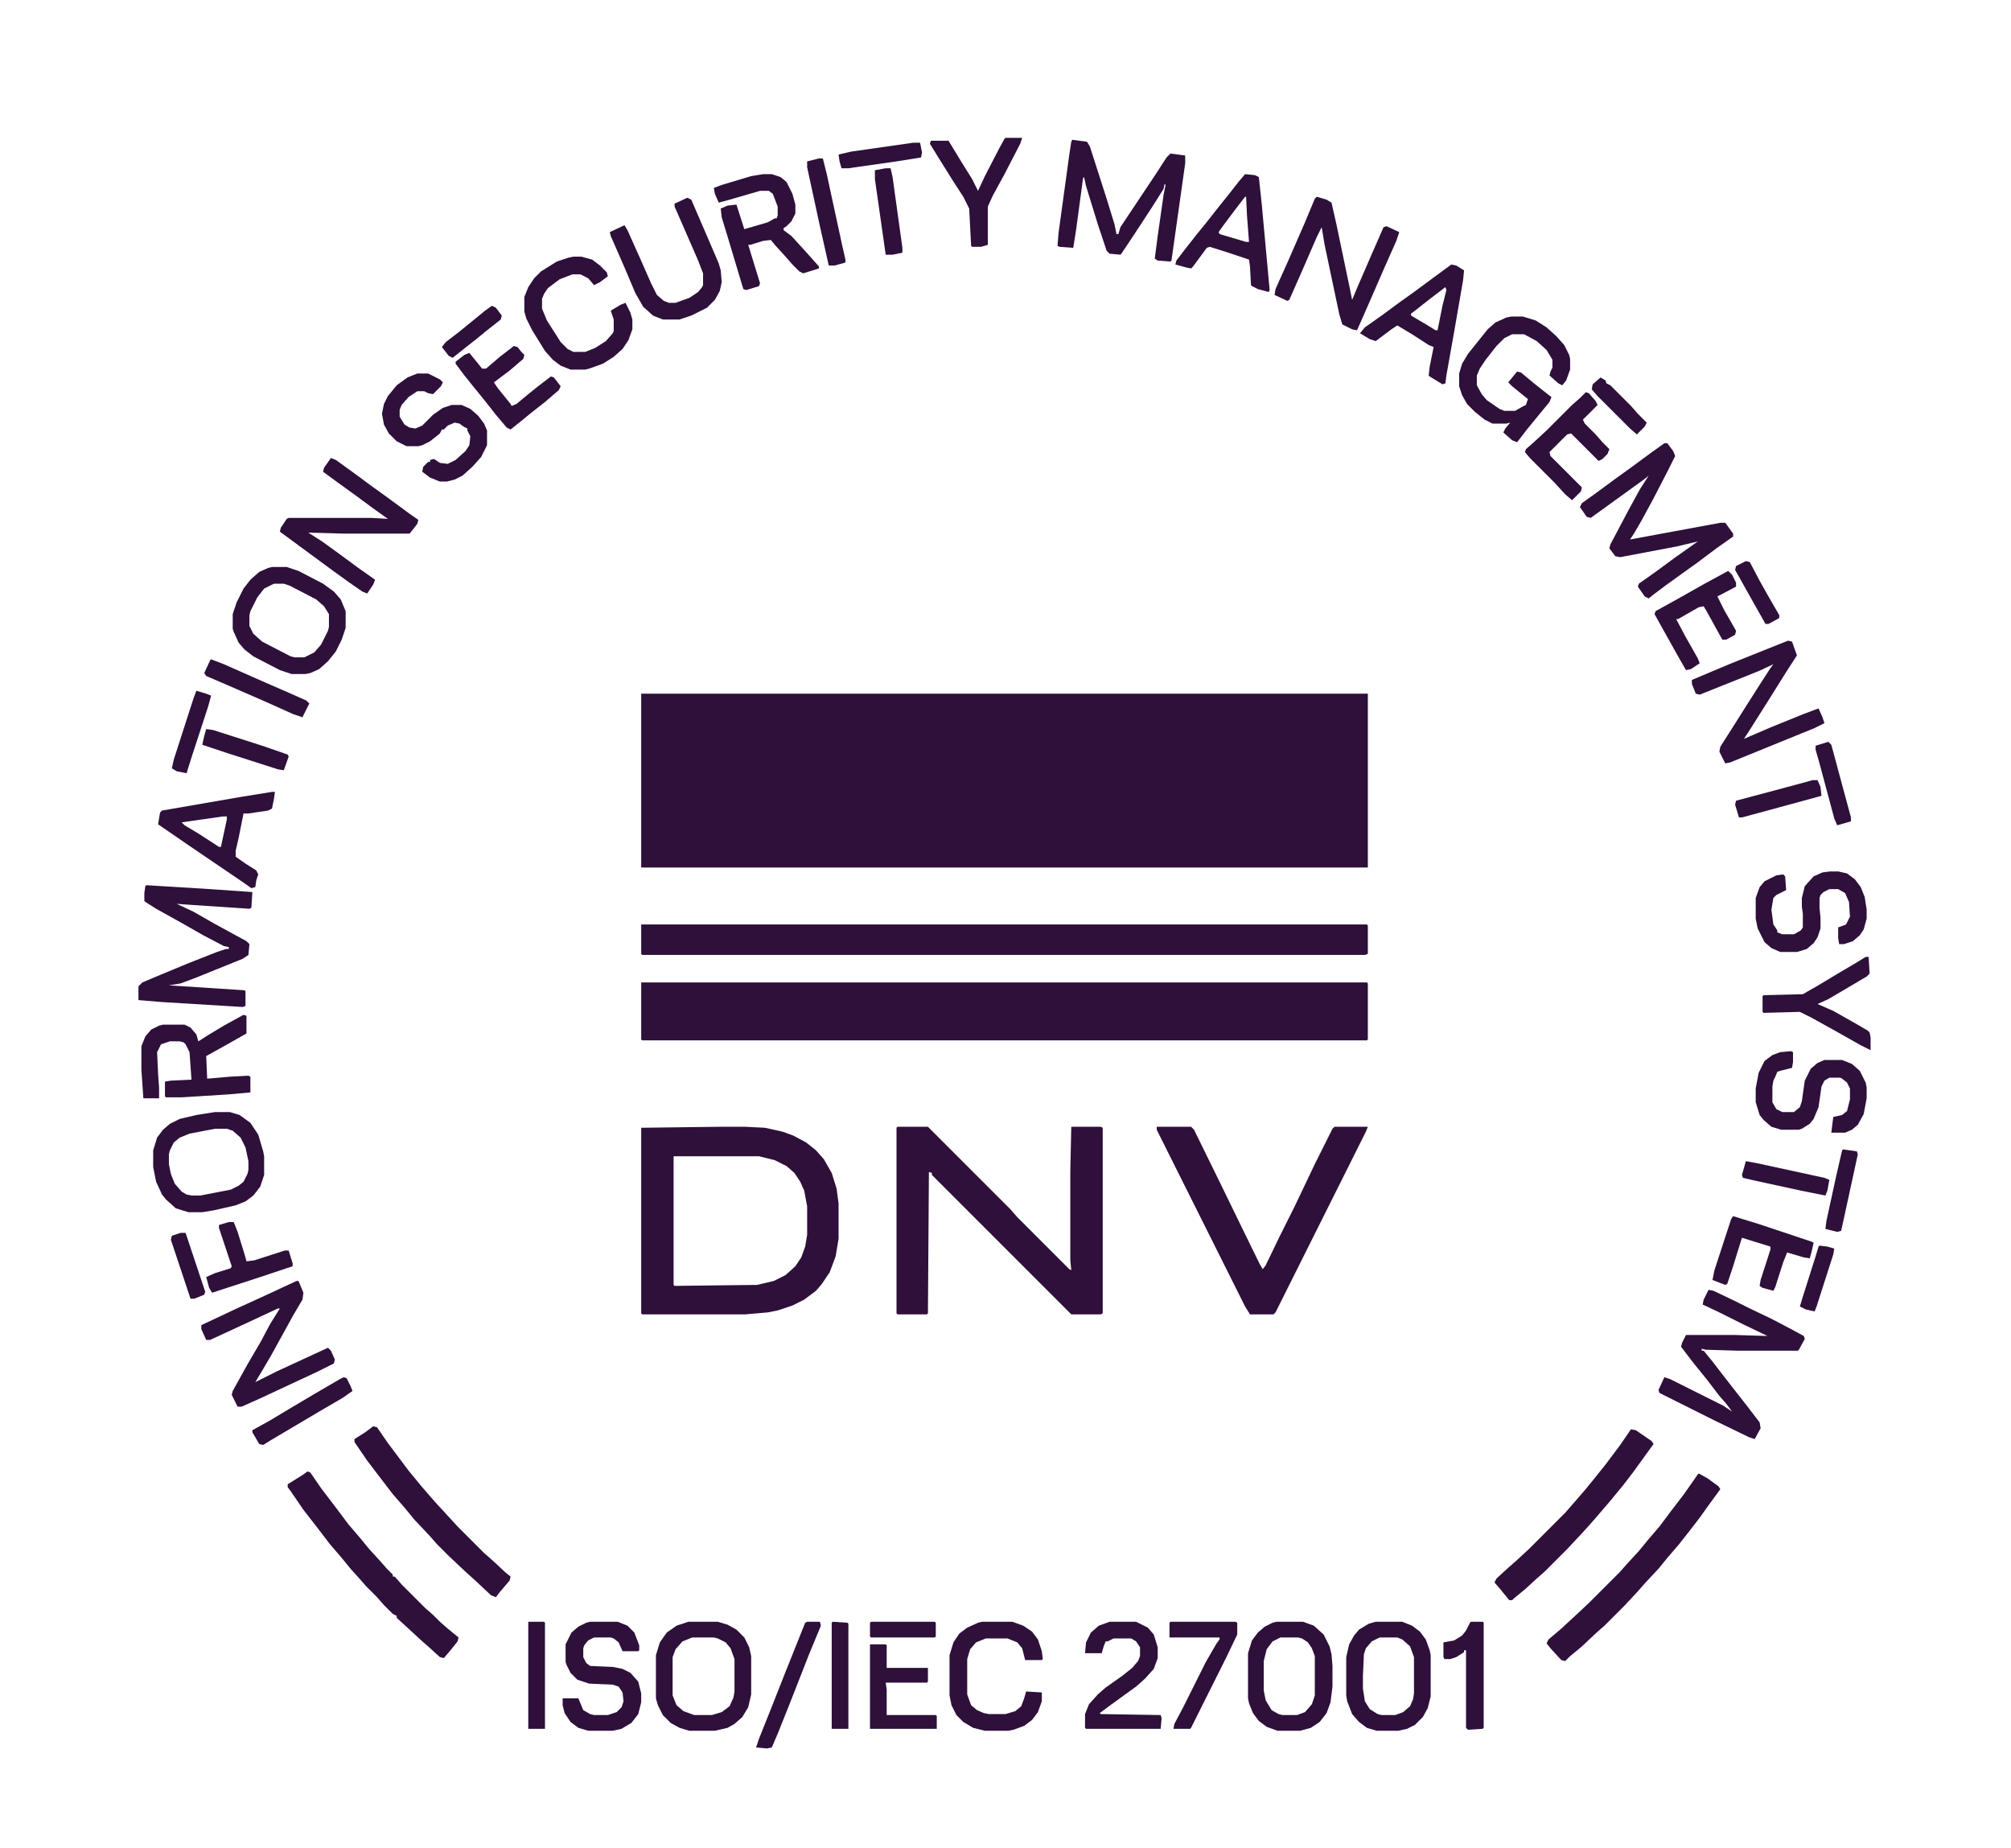 <svg width="591" height="543" viewBox="0 0 591 543" fill="none" xmlns="http://www.w3.org/2000/svg">
<path d="M188.439 203.829H401.984V254.907H188.439V203.829Z" fill="#2E103B"/>
<path d="M188.439 288.67H401.695L401.984 288.958V305.407L401.695 305.696H188.728L188.439 305.407V288.67Z" fill="#2E103B"/>
<path d="M188.439 271.645H401.695L401.984 271.933V280.302L401.118 280.59H188.728L188.439 280.302V271.645Z" fill="#2E103B"/>
<path d="M211.236 331.091H219.028L224.799 331.379L229.994 332.534L233.168 333.688L236.919 335.708L239.805 338.017L242.114 340.614L244.422 344.654L245.865 349.271L246.442 353.6V363.988L245.577 369.183L243.845 373.8L241.537 377.263L239.805 379.283L236.342 381.88L232.879 383.611L228.551 385.054L225.665 385.631L219.028 386.208H188.728L188.439 385.92V331.379L211.236 331.091ZM197.962 339.748V377.551L198.25 377.84L222.491 377.551L227.396 376.397L230.859 374.666L233.745 372.068L235.477 369.471L236.631 366.297L237.208 362.834V354.465L236.342 349.848L235.188 347.251L233.457 344.654L231.148 342.634L227.685 340.902L223.068 339.748H197.962Z" fill="#2E103B"/>
<path d="M263.757 331.091H272.703L296.943 355.331L298.963 357.64L314.257 372.934L314.834 373.223L314.546 370.337V344.077L314.834 331.091H323.492L324.069 331.379V385.92L323.492 386.208H314.834L273.857 345.231V344.654L272.991 344.365L272.703 385.92L272.414 386.208H263.757L263.468 385.92V331.379L263.757 331.091Z" fill="#2E103B"/>
<path d="M339.94 331.091H350.041L350.906 331.957L358.409 347.251L363.892 358.505L370.241 371.491L371.106 372.934L371.972 371.78L376.012 363.411L380.341 354.754L383.515 348.117L386.401 342.057L391.595 331.668L392.172 331.091H401.984L401.407 332.534L374.858 385.631L374.281 386.208H367.355L365.912 383.9L339.94 331.957V331.091Z" fill="#2E103B"/>
<path d="M489.133 130.243H489.999L491.73 132.552L492.308 133.995L489.999 138.612L485.67 146.98L482.208 153.329L480.188 156.792L479.033 158.523L486.825 157.081L505.582 153.618H507.025L509.333 156.792V157.658L504.428 161.121L498.656 165.449L494.616 168.335L489.422 172.086L485.959 174.684L484.516 175.838L483.362 175.261L481.342 172.375L481.63 171.509L486.536 168.046L492.019 164.006L496.925 160.543L498.945 159.101L492.885 160.543L476.147 163.718L474.705 163.429L472.973 161.121L473.262 159.966L478.456 150.155L481.919 143.806L484.516 139.766L483.073 140.92L467.49 152.175L466.336 151.886L464.316 149L464.893 147.846L468.933 144.96L474.416 140.92L479.61 137.169L485.093 133.129L489.133 130.243Z" fill="#2E103B"/>
<path d="M502.119 378.994L503.562 379.283L509.622 382.168L514.239 384.477L520.876 387.651L526.359 390.537L530.111 392.557L530.399 393.423L528.668 396.597L528.379 396.886H510.776L501.253 396.597L500.099 396.309V396.886H500.676L503.273 400.06L506.159 403.812L510.199 409.006L513.374 413.046L517.125 417.952L517.414 419.683L515.682 422.857L513.951 422.28L503.851 417.375L487.69 409.294L487.402 408.429L489.133 404.677L490.865 405.254L506.448 413.046L509.045 414.777L507.313 412.469L505.293 410.16L501.542 405.254L497.791 400.637L494.039 395.731L494.328 394.577L495.482 392.269H509.911L519.434 392.557L512.796 389.383L505.293 385.631L500.388 383.323L500.676 381.88L502.119 378.994Z" fill="#2E103B"/>
<path d="M315.123 41.073L319.452 41.65L320.317 43.093L325.223 58.388L327.532 65.891L328.109 68.776H328.686L329.263 66.756L339.652 51.173L342.826 46.268L343.98 45.113L348.309 45.69V47.999L344.846 72.528L344.269 76.568L343.98 76.856L340.229 76.568L339.363 75.991L340.229 69.353L341.96 57.233L342.538 54.348L342.249 54.059L341.96 55.502L338.498 60.985L333.592 68.488L329.552 74.548L329.263 74.836L326.089 74.548L325.223 73.682L322.626 65.891L319.163 54.636L318.586 52.039L318.297 52.328L316.277 67.334L315.412 72.816L311.372 72.528L310.794 72.239L311.083 68.488L314.257 45.402L314.834 41.65L315.123 41.073Z" fill="#2E103B"/>
<path d="M42.998 260.102L61.755 261.256L74.164 262.122L73.875 266.739L73.298 267.027L55.983 265.873L51.943 265.584L56.849 267.893L62.909 271.356L72.432 276.55L73.298 277.416L73.009 280.59L71.278 281.745L57.715 287.228L53.098 288.959L49.635 289.536L71.855 290.979L72.144 291.268V295.596L71.278 295.885L47.615 294.442L40.689 293.865V289.825L41.843 288.67L47.326 286.362L55.695 282.899L63.775 279.725L66.372 278.859H67.238V278.282L65.795 277.993L59.735 274.819L53.675 271.356L45.883 267.027L42.709 265.007L42.42 264.719V262.41L42.709 260.39L42.998 260.102Z" fill="#2E103B"/>
<path d="M499.233 432.957L501.831 434.4L505.005 436.708L505.582 437.574L502.408 441.903L499.522 445.943L496.636 449.694L493.462 453.734L489.999 457.774L487.402 460.949L483.362 465.277L481.342 467.586L477.302 471.915L471.53 477.686L469.222 479.706L464.604 484.035L461.43 486.632L459.987 488.075L458.833 487.786L455.659 484.323L454.504 482.88L455.082 481.726L458.833 478.552L462.584 475.089L466.913 471.049L476.147 461.814L478.167 459.506L481.63 455.754L484.228 452.58L487.69 448.54L491.153 443.923L494.905 439.017L498.945 433.246L499.233 432.957Z" fill="#2E103B"/>
<path d="M90.324 432.38L91.189 432.668L94.364 437.286L98.981 443.346L102.444 447.963L105.907 452.003L108.504 455.177L111.678 458.64L113.698 460.949L115.43 462.68V463.257H116.007L118.027 465.566L124.953 472.492L127.261 474.512L129.281 476.532L131.59 478.552L134.764 481.149L134.476 482.303L132.167 485.189L130.436 487.209L129.281 486.92L126.107 484.035L123.798 482.015L120.047 478.552L116.584 475.377V474.8L115.43 474.223L112.833 471.626L110.812 469.317L107.638 466.143L105.618 463.834L103.021 460.949L100.424 457.774L96.961 453.734L93.21 448.829L89.169 443.634L85.418 438.151L84.552 436.997V436.131L89.169 433.246L90.324 432.38Z" fill="#2E103B"/>
<path d="M479.322 419.972L480.765 420.26L485.382 423.435L485.959 424.3L483.65 427.475L479.899 432.669L477.013 436.42L472.973 441.326L469.51 445.366L467.49 447.675L464.893 450.561L460.564 455.178L453.927 461.815L451.619 463.835L448.156 467.009L444.981 469.606L444.404 470.184H443.539L440.941 467.009L439.21 464.989L439.787 463.835L443.25 460.661L445.559 458.641L449.31 455.178L459.987 444.5L462.007 442.192L465.759 437.863L468.356 434.689L471.819 430.36L476.147 424.589L479.322 419.972Z" fill="#2E103B"/>
<path d="M109.658 419.105L110.812 419.394L113.987 424.011L120.047 432.091L124.087 436.997L127.838 441.326L131.301 445.077L134.476 448.54L142.267 456.332L144.576 458.352L148.616 462.103L150.059 463.257L149.77 464.412L146.596 468.163L145.73 469.317L144.287 468.74L139.67 464.412L136.784 461.814L131.878 457.197L128.416 453.734L126.396 451.426L121.778 446.52L119.181 443.346L115.43 439.017L112.544 435.266L107.927 429.206L104.175 423.723V422.857L107.35 420.837L109.658 419.105Z" fill="#2E103B"/>
<path d="M444.116 93.017H447.579L451.33 94.171L454.504 96.191L457.39 98.788L459.699 101.385L461.142 104.271L461.43 105.425V108.6L460.276 111.774L459.122 113.217L457.967 112.64L455.37 110.331L455.659 109.177L456.236 108.022V105.714L454.504 102.828L451.619 100.231L448.444 98.499L447.867 98.211H444.404L442.096 99.365L439.787 101.674L436.613 105.714L434.881 108.311L434.016 110.331V113.217L435.458 115.814L436.901 117.545L440.653 120.143L442.096 120.72H445.27L447.29 119.565L448.444 118.988L449.021 117.257L444.404 113.505L443.25 112.351L445.847 109.177L447.001 109.465L450.464 112.351L453.35 114.66L455.947 116.68L455.37 118.123L451.33 123.028L448.733 126.203L445.847 129.954L444.404 129.377L441.807 127.068L442.384 125.914L443.827 124.183L442.673 124.471H438.633L436.324 123.317L433.438 121.008L431.13 118.7L429.687 116.103L428.821 113.505V109.754L429.687 106.868L431.418 103.982L437.19 96.768L439.499 94.748L442.673 93.305L444.116 93.017Z" fill="#2E103B"/>
<path d="M97.249 134.571L98.692 135.148L103.887 138.9L109.37 142.94L114.564 146.691L120.047 150.731L122.933 152.751L122.644 153.906L120.624 156.503L120.335 156.792H101.001L90.612 156.503L94.652 159.1L99.847 162.852L105.33 166.892L110.235 170.354L109.658 171.797L107.927 174.395L106.484 173.817L102.732 171.22L97.538 167.469L82.244 156.214L82.532 155.06L84.264 152.463L84.841 152.174H109.081L113.987 152.463L109.947 149.577L104.464 145.537L99.269 141.786L94.941 138.611L95.23 137.457L97.249 134.571Z" fill="#2E103B"/>
<path d="M87.149 376.396H87.727L89.169 379.859L88.881 381.879L85.995 386.785L84.264 389.959L79.647 398.328L76.761 403.234L75.029 406.12L81.378 402.945L96.384 396.02L97.249 396.885L98.404 399.482L98.115 400.637L93.498 402.945L76.184 411.025L70.989 413.334H69.835L68.103 409.871L68.392 408.717L72.721 400.925L76.761 394L79.358 389.094L82.244 384.477H81.666L73.009 388.517L61.755 393.711H60.601L59.158 390.537V389.382L68.969 384.765L79.069 380.148L83.398 378.128L87.149 376.396Z" fill="#2E103B"/>
<path d="M525.494 188.246L526.648 188.535L528.091 192.575L524.917 197.48L520.588 204.406L513.662 215.372L512.508 217.104L520.588 213.641L529.822 209.889L534.439 208.158L535.594 210.755L536.171 212.486L533.285 213.929L508.468 224.029L507.025 224.318L505.293 220.855L505.582 219.412L509.622 213.063L513.085 207.581L517.125 201.232L520.299 196.326L521.165 195.172L516.836 197.192L499.522 204.118L498.368 203.829L497.213 200.943V199.789L508.179 195.172L522.608 189.4L525.494 188.246Z" fill="#2E103B"/>
<path d="M386.978 57.81L389.864 58.676L391.307 59.542L392.75 65.891L396.79 85.225L397.367 88.111L398.81 84.648L402.561 75.991L406.601 66.756L407.467 66.468L411.218 68.199L410.353 70.796L406.89 78.588L401.984 89.842L398.81 97.057L397.367 96.768L394.481 95.325L393.615 92.439L389.287 71.951L388.421 66.756L386.978 69.642L383.227 78.299L378.898 88.111L378.321 88.399L374.569 86.668L374.858 84.936L378.609 76.568L383.515 65.314L386.401 58.388L386.978 57.81Z" fill="#2E103B"/>
<path d="M79.935 166.604H84.264L87.727 167.758L94.941 171.509L98.115 173.818L100.135 176.126L101.578 179.589V184.495L100.424 187.958L98.692 191.421L96.384 194.307L93.787 196.615L91.189 197.77L89.747 198.058H85.707L82.244 196.904L74.452 192.864L71.855 190.844L70.124 188.824L68.681 185.649L68.392 184.784V180.455L69.546 176.992L71.566 172.952L73.586 170.355L76.184 168.046L78.781 166.892L79.935 166.604ZM80.512 171.509L77.626 172.952L75.606 175.549L73.586 179.589L73.298 180.744V183.918L74.452 186.227L77.049 188.535L85.418 192.864L86.572 193.152H89.458L92.344 191.709L94.364 189.401L96.384 185.361L96.672 184.207V180.455L95.23 178.146L92.921 176.126L85.129 172.086L83.398 171.509H80.512Z" fill="#2E103B"/>
<path d="M63.198 326.762H67.526L70.412 327.627L73.586 329.936L75.895 333.399L77.338 338.305L77.626 339.748V345.23L76.472 348.693L74.452 351.291L72.144 353.022L69.258 354.176L62.909 355.619L59.446 356.196H55.406L51.655 355.042L48.769 352.445L47.615 351.002L45.883 347.25L45.018 342.922V338.016L46.172 334.265L47.903 331.956L49.923 330.225L52.809 328.782L57.715 327.627L63.198 326.762ZM63.198 331.667L55.695 333.11L52.809 334.265L51.078 335.708L49.923 338.016L49.635 339.17V342.056L50.212 344.942L51.366 347.828L53.386 350.136L54.829 351.002L56.272 351.291H58.869L67.815 349.559L70.124 348.405L71.566 347.25L72.721 344.942L73.009 343.788V341.19L72.144 337.15L70.701 334.265L68.392 332.245L66.661 331.667H63.198Z" fill="#2E103B"/>
<path d="M202.291 476.532H210.948L213.833 477.398L216.431 478.841L218.739 481.149L220.182 484.035L220.759 486.632V497.887L219.894 501.638L218.162 504.524L215.854 506.544L213.833 507.698L210.082 508.564H202.579L199.693 507.698L197.096 506.255L194.788 503.947L193.345 501.061L192.768 499.041V486.344L193.922 482.592L195.942 479.707L198.828 477.687L202.291 476.532ZM203.445 481.149L200.559 482.304L198.539 484.612L197.673 486.921V498.175L198.828 501.061L200.848 502.792L204.022 503.947H209.216L212.102 503.081L214.411 501.35L215.565 498.752L215.854 497.021V487.498L214.699 484.324L213.256 482.592L210.948 481.438L209.793 481.149H203.445Z" fill="#2E103B"/>
<path d="M404.292 476.532H412.084L414.97 477.687L417.278 479.418L419.01 481.727L420.164 484.901L420.453 486.344V498.464L419.587 501.927L418.144 504.524L415.835 506.833L413.527 507.987L410.93 508.564H404.581L401.695 507.698L399.387 505.967L397.367 503.658L395.924 499.907L395.635 498.175V486.921L396.501 483.169L397.944 480.572L399.387 478.841L402.272 477.109L404.292 476.532ZM405.447 481.149L403.138 482.304L401.407 484.324L400.83 486.055L400.541 492.404V496.155L401.118 499.907L402.561 502.215L404.87 503.658L406.024 503.947H410.064L412.373 503.081L414.393 501.35L415.258 499.33L415.547 497.598V486.921L414.393 483.747L412.084 481.727L410.641 481.149H405.447Z" fill="#2E103B"/>
<path d="M224.222 51.174H226.819L229.417 52.04L231.148 53.482L232.879 56.945L233.745 60.12V62.717L232.591 65.025L231.148 66.468L230.282 67.045V67.623L232.591 69.354L235.765 72.817L238.362 75.703L240.671 78.3V78.877L236.054 80.32L234.899 79.743L232.879 77.723L230.859 75.414L227.974 72.24L226.531 70.508L224.222 70.797L220.471 71.951H219.894L223.356 83.206L223.068 84.071L219.316 85.226L218.451 84.937L214.122 70.508L212.102 63.871L211.813 61.274L213.833 60.408L216.431 60.12L218.739 67.334L225.665 65.314L227.685 64.16H228.262L228.551 63.294V60.697L227.108 56.945L225.954 56.08H223.356L214.411 58.677L211.236 59.542L210.082 56.945L209.793 55.214L212.102 54.348L220.759 51.751L224.222 51.174Z" fill="#2E103B"/>
<path d="M375.146 476.532H382.938L386.112 477.687L388.998 480.284L390.729 483.747L391.307 486.055L391.595 489.518V495.578L391.018 500.195L389.864 503.37L387.844 505.967L385.247 507.698L382.072 508.564H375.435L372.261 507.41L369.952 505.678L368.221 503.37L367.066 500.484L366.778 499.041V485.767L367.932 482.015L369.664 479.707L371.684 477.975L373.992 476.821L375.146 476.532ZM376.301 481.149L373.992 482.304L372.261 484.612L371.395 488.075V496.732L371.972 499.618L373.704 502.504L375.724 503.658L376.878 503.947H381.207L383.515 503.081L385.535 500.772L386.401 498.175V486.632L385.535 484.324L384.381 482.592L382.649 481.438L381.495 481.149H376.301Z" fill="#2E103B"/>
<path d="M71.566 298.193L72.432 298.482V303.676L65.795 307.428L60.601 310.313L60.889 316.951L67.526 316.374L73.009 316.085L73.586 316.374V320.991L67.238 321.568L53.386 322.434H48.769L48.48 322.145V317.816L50.212 317.528L56.272 317.239L55.695 309.159L54.541 306.851L53.963 306.273L52.809 305.985H49.923L47.326 306.851L46.172 309.159L46.46 315.508L46.749 319.548V322.722H42.132L41.555 314.354V307.428L42.709 304.542L44.44 302.522L46.749 301.368L47.903 301.079H54.252L55.983 301.945L57.715 303.965L58.292 305.985L61.466 303.965L65.795 301.368L71.566 298.193Z" fill="#2E103B"/>
<path d="M122.644 109.754H125.818L129.281 111.485L130.147 112.351L129.57 113.505L127.261 115.814L125.818 115.525L124.664 114.948H122.644L120.047 116.68L118.027 118.988L117.45 120.431V122.451L118.893 124.76L120.335 125.625L122.067 125.914L124.087 125.048L127.261 121.874L130.147 119.854L132.744 118.988H135.63L138.227 120.143L140.536 122.163L142.267 124.471L143.133 126.491V130.82L141.401 134.283L138.804 137.168L135.918 139.766L133.61 140.92L131.301 141.497H129.281L126.396 140.343L124.087 138.611L124.375 137.168L125.818 135.726H126.396V135.148L127.55 134.86L129.281 136.014L131.59 136.303L133.898 135.148L136.784 132.551L137.938 130.82L138.227 128.223L137.361 126.491V125.914L136.207 125.337L135.053 124.471L133.61 124.183L131.59 125.048L130.436 126.203H129.858L129.281 127.357L126.396 129.666L124.087 130.82L122.933 131.108H119.47L116.584 129.666L114.275 127.357L112.833 124.76L112.255 121.585L112.833 118.7L113.987 116.391L116.584 113.217L119.758 110.908L122.644 109.754Z" fill="#2E103B"/>
<path d="M537.902 256.062H540.211L542.808 256.639L545.117 258.37L546.848 260.679L548.002 263.564L548.58 267.316V269.913L547.714 273.087L546.56 274.819L544.54 276.55L541.942 277.416H540.5L540.211 275.685V272.51L542.52 271.645L543.674 269.336L543.385 265.007L542.231 262.41L540.211 261.256H537.614L535.882 262.122L535.017 262.987L534.728 263.853V266.739L535.017 269.625V272.799L534.151 275.396L532.997 277.127L530.977 278.859L528.091 279.725H523.185L520.588 278.57L518.568 276.839L516.548 272.799L515.971 269.913V263.853L517.125 260.679L518.568 258.947L522.031 257.216L524.051 256.927L524.628 257.504L524.917 261.544L522.031 262.987L521.165 263.853L520.588 267.316L521.165 271.645L522.319 273.376V273.953L523.762 274.53H527.225L529.245 273.376L529.822 272.51V268.47L529.534 266.45V263.853L530.399 260.39L532.997 257.504L535.594 256.35L537.902 256.062Z" fill="#2E103B"/>
<path d="M173.433 476.532H181.513L184.399 477.687L186.419 479.707L187.862 483.458V484.901L187.573 485.189H182.956L181.802 482.592L180.359 481.438L179.493 481.149H174.587L172.856 482.015L171.702 483.458L171.413 484.324V486.921L172.279 488.652L173.433 489.518L180.07 489.807L182.956 490.384L185.265 491.538L187.573 494.135L188.439 497.598V500.195L187.573 503.658L185.553 506.255L182.667 507.987L180.07 508.564H172.856L169.97 507.698L167.662 505.967L165.93 503.37L165.353 501.061V499.041H169.97L171.413 502.504L173.433 503.658L174.587 503.947H178.627L181.225 503.081L182.667 501.638L183.245 499.907L182.956 497.31L181.802 495.578L180.07 495.001L173.145 494.712L169.682 493.558L167.662 491.538L166.507 489.229L166.219 488.364V483.169L167.95 479.707L169.97 477.975L172.279 476.821L173.433 476.532Z" fill="#2E103B"/>
<path d="M526.359 308.87L526.937 309.159V312.044L526.648 313.776L523.185 314.642L522.319 314.93L521.742 316.373L521.165 317.527L520.876 319.259V323.876L522.031 325.896L523.762 326.762H527.225L528.957 325.319L529.534 323.587L530.399 317.527L532.131 314.064L534.151 312.333L536.171 311.467H541.365L544.251 312.622L546.56 314.642L548.291 318.104L548.58 319.547V322.722L547.714 327.339L545.982 330.513L544.251 331.956L542.231 332.822H538.191L538.768 328.205L541.365 327.627L542.808 326.473L543.674 323.01V319.836L542.808 318.104L541.365 316.95L540.788 316.662H537.614L536.171 317.527L535.305 319.259L534.439 325.319L532.997 328.782L531.842 330.225L529.534 331.667L528.668 331.956H523.474L520.588 331.09L518.279 329.07L517.125 327.627L515.971 323.876V319.836L516.836 315.219L518.568 311.756L520.876 310.024L523.185 309.159L526.359 308.87Z" fill="#2E103B"/>
<path d="M168.527 75.414H170.836L174.01 76.28L176.319 78.011L178.339 80.031L178.627 81.186L176.319 82.917L174.587 83.783L172.856 81.763L170.547 80.608H168.239L164.487 82.051L161.024 84.648L159.87 86.38L159.293 87.823V90.709L160.736 94.171L164.776 100.52L166.796 102.54L168.527 103.406H171.99L174.876 102.251L178.05 100.231L180.07 97.923L180.359 97.346V93.883L179.493 91.286L182.379 89.554L183.822 88.977L185.265 91.863L185.842 93.883V96.769L184.688 99.943L182.956 102.54L180.359 104.849L177.185 106.869L173.145 108.312L171.99 108.6H167.662L164.776 107.446L162.467 105.714L160.159 103.117L156.407 97.057L154.676 93.594L154.099 91.574V87.246L155.253 84.36L156.984 81.763L159.004 79.743L163.622 76.857L167.084 75.703L168.527 75.414Z" fill="#2E103B"/>
<path d="M288.574 476.532H297.52L300.694 477.687L303.292 479.418L305.023 481.727L306.177 485.189L306.466 487.498L306.177 487.787H301.271L300.406 484.324L298.963 482.592L296.077 481.438H289.729L286.843 482.592L285.111 484.612L284.246 487.498V497.887L285.4 501.061L287.131 502.504L289.151 503.37L290.594 503.658H295.5L298.386 502.792L300.117 501.35L300.983 499.041L301.56 497.021L306.177 497.31V499.907L305.023 503.081L303.292 505.39L300.983 507.121L297.809 508.275L296.366 508.564H289.44L285.977 507.698L283.091 505.967L281.071 503.947L279.628 501.061L279.051 498.175V486.344L280.206 482.592L281.937 479.995L284.246 478.264L287.42 476.821L288.574 476.532Z" fill="#2E103B"/>
<path d="M202.002 58.1L203.156 58.677L207.773 69.354L211.236 77.434L211.813 79.454L212.102 82.917L211.525 85.514L210.082 88.111L207.773 90.42L203.156 92.728L199.693 93.883H194.788L191.902 92.728L189.016 90.131L186.708 86.091L183.533 78.588L179.493 69.354L179.205 68.2L183.533 66.18L184.399 67.623L188.15 75.991L191.325 83.206L193.056 86.668L195.076 88.4L196.519 88.977H198.539L202.579 87.534L205.176 85.803L206.331 84.36L206.619 83.783V80.32L205.176 76.568L200.271 65.314L198.25 60.697V59.831L202.002 58.1Z" fill="#2E103B"/>
<path d="M426.513 77.723L427.956 78.011L430.264 79.454L429.976 82.34L427.378 97.346L425.07 110.332L424.781 112.64L423.916 112.929L420.164 110.62L419.875 110.332L420.164 107.734L421.318 101.963L419.875 101.386L414.97 98.211L410.641 95.614L408.91 96.769L404.292 100.231L402.561 99.654L399.675 97.923L401.118 96.191L406.024 92.728L411.507 88.689L415.547 85.803L421.03 81.763L426.513 77.723ZM424.781 84.36L419.875 88.111L415.835 91.286L414.681 92.151V92.728L419.587 95.614L421.896 97.057H422.473L423.916 89.843L425.07 85.226L424.781 84.36Z" fill="#2E103B"/>
<path d="M79.935 232.687H80.801L80.512 234.707L79.935 237.592L78.781 238.169L73.009 239.035H71.566L70.124 246.25L69.258 250.001V251.732L72.144 253.752L75.318 255.772L75.895 256.927L75.318 258.658L75.029 260.678L73.875 260.967L70.989 258.947L55.695 248.558L46.46 242.209L47.038 238.747L47.615 238.169L70.989 234.129L79.935 232.687ZM65.506 239.901L53.386 241.632L54.252 242.498L58.581 245.095L64.352 248.847H64.929L66.661 240.767V239.901H65.506Z" fill="#2E103B"/>
<path d="M365.912 51.174L368.798 51.462L369.952 52.04L370.818 60.12L373.126 85.226L372.838 85.803L369.664 84.937L367.932 84.071L367.644 83.783L367.355 78.3L367.066 76.28L360.141 73.971L355.523 72.528L354.658 72.817L350.618 78.3L350.041 78.877L348.598 78.588L345.423 77.723L345.712 76.568L348.598 72.817L351.772 68.777L354.369 65.603L357.543 61.562L361.006 57.234L364.181 53.194L365.912 51.174ZM365.912 57.811L363.026 61.562L359.563 66.18L358.121 68.2L358.409 68.777L366.201 71.085H367.066L366.489 63.583L366.201 57.811H365.912Z" fill="#2E103B"/>
<path d="M326.089 476.532H333.88L337.343 478.264L339.075 480.284L340.229 484.035V487.209L339.075 490.384L336.478 493.27L333.88 495.578L328.686 499.33L325.512 501.638L323.203 503.37L323.492 503.658L341.095 503.947L341.383 504.812L341.095 507.987H319.163L318.875 507.698V503.658L320.029 500.772L322.626 497.887L324.935 495.867L329.84 492.404L332.726 490.095L334.458 488.075L335.035 486.632V484.035L333.88 482.304L332.438 481.438H327.243L325.512 482.304H324.935L324.357 483.747L323.78 485.767H318.875L319.163 482.592L320.606 479.707L322.915 477.687L326.089 476.532Z" fill="#2E103B"/>
<path d="M295.5 40.496H300.406L299.829 42.227L295.211 51.173L291.749 57.522L290.306 60.696V71.951L288.286 72.528H285.688L285.4 72.239L284.823 61.273L283.091 57.81L279.917 52.905L275.588 45.979L273.28 42.227L273.568 41.362H278.763L282.803 47.999L285.688 52.616L287.42 56.079L289.44 51.751L293.769 43.382L295.211 40.785L295.5 40.496Z" fill="#2E103B"/>
<path d="M548.291 281.167H549.157L549.445 286.073L548.58 286.938L542.231 290.69L537.325 293.576L534.151 295.019L538.768 297.039L545.405 300.79L548.868 302.81L549.445 303.387L549.734 304.83V308.582L546.848 307.139L540.211 303.387L532.419 299.059L528.957 297.327L518.279 297.616L517.991 297.327V292.71L518.279 292.421L529.822 292.133L533.862 289.824L539.634 286.361L545.982 282.61L548.291 281.167Z" fill="#2E103B"/>
<path d="M466.047 115.237L466.913 115.526L468.933 117.834L469.51 118.989L465.182 123.317L465.759 124.472L468.933 127.646L470.953 129.955L472.973 131.975L472.396 133.417L470.953 134.86L469.799 135.438L461.719 127.357L460.564 127.646L455.37 132.84L455.659 133.995L464.893 143.229L464.604 144.383L462.007 146.98L459.987 145.249L456.813 141.786L449.599 134.572L448.156 132.84L448.444 131.975L450.753 129.955L454.504 126.492L462.007 118.989L464.316 116.969L466.047 115.237Z" fill="#2E103B"/>
<path d="M150.924 101.674L152.079 101.962L153.233 103.405L154.099 104.271L153.81 105.425L149.77 108.888L145.153 112.351L146.307 114.083L150.059 118.7L150.347 119.277L151.79 118.7L155.253 115.814L158.139 113.505L161.89 110.62L162.756 110.908L164.776 113.505L164.199 114.66L160.159 118.123L156.119 121.297L152.944 123.894L150.059 126.203L148.904 125.625L145.73 121.874L142.556 117.834L138.804 113.217L136.496 110.331L133.898 106.868V106.291L136.496 104.271L137.938 103.694L141.69 108.311H142.844L146.884 104.848L150.636 101.962L150.924 101.674Z" fill="#2E103B"/>
<path d="M507.891 167.758L509.045 168.912L510.199 171.221V172.375L504.716 175.261L506.736 179.301L510.199 185.361L509.911 186.515L507.313 187.958H506.159L501.542 179.589L500.676 178.146L499.233 178.435L493.173 181.898H492.596L495.193 186.804L498.945 193.441L499.522 194.884L496.925 196.615L495.482 196.904L493.173 192.864L489.133 185.649L486.248 180.455L486.536 179.589L494.328 175.261L500.965 171.509L507.891 167.758Z" fill="#2E103B"/>
<path d="M509.333 357.351L516.836 359.659L532.419 364.854L532.997 365.142L532.419 367.739L531.842 369.759L530.111 369.471L525.205 368.028L524.051 370.914L521.742 378.128L521.165 379.282L517.991 378.417L517.125 377.839L517.414 376.108L520.299 367.162V366.296L511.931 363.699L509.333 372.068L507.602 377.262L507.025 377.551L503.273 376.108L503.851 373.222L508.756 358.216L509.333 357.351Z" fill="#2E103B"/>
<path d="M255.677 483.169H260.294L260.583 483.458V490.095H272.703V494.135L272.414 494.423H260.294L260.583 496.443V503.946H275.011L275.3 504.235V507.986H255.677V483.169Z" fill="#2E103B"/>
<path d="M343.98 476.532H363.026L363.604 476.821V480.284L360.429 486.921L350.041 507.698L349.752 507.987H344.846L345.135 506.544L347.732 501.638L354.369 488.364L357.543 482.881L358.409 481.727V481.149H343.692V476.821L343.98 476.532Z" fill="#2E103B"/>
<path d="M432.284 476.532H435.747L436.036 476.821V507.698L435.747 507.987L431.418 508.275L430.841 507.698V484.901H430.264V485.478L427.956 486.921L426.224 487.498H424.493L424.204 486.921V482.592L427.378 482.015L429.687 480.572L430.841 479.129L431.996 476.821L432.284 476.532Z" fill="#2E103B"/>
<path d="M67.238 359.082H68.681L69.835 361.968L72.144 369.471L72.432 370.625L74.741 370.336L83.686 367.451H84.841L85.995 371.202V372.068L75.606 375.531L64.064 379.282L62.332 379.859L61.466 378.417L60.601 375.242L63.198 374.088L67.815 372.645L68.103 372.068L64.352 360.813V359.948L67.238 359.082Z" fill="#2E103B"/>
<path d="M237.208 476.532H240.959L241.248 477.687L237.785 486.055L232.014 500.772L228.551 509.43L226.819 513.47L225.376 513.758L222.202 513.47L223.068 510.873L226.531 502.215L230.859 491.25L236.631 476.821L237.208 476.532Z" fill="#2E103B"/>
<path d="M62.044 193.729L65.795 195.172L78.204 200.655L84.841 203.541L90.035 205.85L90.901 206.715L88.881 210.755L86.284 209.89L77.915 206.138L66.661 201.232L60.601 198.635L60.023 197.77L61.755 194.018L62.044 193.729Z" fill="#2E103B"/>
<path d="M101.001 404.677L101.867 404.965L103.021 407.274L103.598 408.717L100.712 410.737L93.787 414.777L85.995 419.394L79.647 423.146L77.338 424.588L76.184 424.3L74.164 420.837V420.26L79.358 417.374L85.129 413.911L92.921 409.294L99.847 405.254L101.001 404.677Z" fill="#2E103B"/>
<path d="M155.253 476.532H159.87L160.159 476.821V507.987H155.253V476.532Z" fill="#2E103B"/>
<path d="M240.671 46.557H241.825L242.979 51.174L247.597 72.528L248.462 76.28V77.145L245.288 78.011H243.557L240.959 66.468L237.208 49.154V47.422L240.671 46.557Z" fill="#2E103B"/>
<path d="M244.711 476.532L249.04 476.821L249.328 477.109V507.987H244.422V476.821L244.711 476.532Z" fill="#2E103B"/>
<path d="M60.601 214.218L62.621 214.506L77.049 219.124L84.552 221.721L84.841 222.298L83.398 226.338L81.666 226.049L67.238 221.432L59.446 218.835L60.023 216.238L60.601 214.218Z" fill="#2E103B"/>
<path d="M532.708 229.224H534.151L535.017 231.244L535.305 233.841L522.608 237.304L511.931 240.189H511.065L509.911 236.438L510.199 235.284L530.688 229.801L532.708 229.224Z" fill="#2E103B"/>
<path d="M260.294 49.442H261.737L262.314 52.04L265.2 72.817V74.26L262.314 74.837H260.294L257.12 52.617V50.02L260.294 49.442Z" fill="#2E103B"/>
<path d="M513.085 341.19L516.259 341.768L536.171 346.096L537.614 346.673L537.037 349.848L536.459 351.291L529.245 349.848L515.971 346.962L512.219 346.096L511.931 345.23L513.085 341.19Z" fill="#2E103B"/>
<path d="M57.715 202.964L60.601 203.83L62.044 204.407L61.178 207.581L56.272 222.587L54.829 227.204L51.943 226.627L50.501 225.761L51.078 223.164L56.849 205.272L57.715 202.964Z" fill="#2E103B"/>
<path d="M537.325 217.97L538.191 218.835L543.962 240.19V241.344L539.922 242.499L539.057 240.479L534.728 224.318L533.574 220.278V219.124L537.325 217.97Z" fill="#2E103B"/>
<path d="M541.654 337.728L545.694 338.305L545.982 339.17L541.654 359.082L541.077 361.679L539.922 361.968L536.459 361.102L536.748 358.793L539.634 345.519L541.365 338.016L541.654 337.728Z" fill="#2E103B"/>
<path d="M268.374 41.94H270.394L270.971 44.825L270.683 46.268L263.468 47.422L249.328 49.442H247.308L246.731 47.422L246.442 45.402L250.194 44.537L268.374 41.94Z" fill="#2E103B"/>
<path d="M470.376 110.908L471.819 111.774L472.107 112.64L473.262 113.217L479.322 119.277L481.342 121.585L483.939 124.183L483.362 125.337L481.053 127.646L479.033 125.914L469.51 116.391L467.779 114.371L468.067 112.928L470.376 110.908Z" fill="#2E103B"/>
<path d="M144.576 89.843L145.73 90.42L147.461 92.728L147.173 93.883L143.133 97.057L139.958 99.654L135.918 102.829L133.033 105.137L131.878 104.56L129.858 101.963L131.013 100.52L134.764 97.634L139.381 93.883L142.556 91.286L144.576 89.843Z" fill="#2E103B"/>
<path d="M255.965 476.532H274.723L275.011 476.821V480.861L274.723 481.149H255.965L255.677 480.861V476.821L255.965 476.532Z" fill="#2E103B"/>
<path d="M534.728 366.008L537.037 366.296L539.057 366.874L538.768 368.605L533.862 383.899L533.285 385.342L530.688 384.765L528.957 383.899L529.822 381.014L533.574 369.182L534.439 366.296L534.728 366.008Z" fill="#2E103B"/>
<path d="M513.085 164.872L514.239 165.161L517.125 170.644L519.722 175.261L522.896 180.744V181.609L519.722 183.341H518.856L515.105 176.704L511.065 169.489L509.911 167.469L510.199 166.315L513.085 164.872Z" fill="#2E103B"/>
<path d="M53.098 362.257H54.541L60.312 379.571L60.023 380.437L57.138 381.591H55.983L50.212 364.277L50.501 363.123L53.098 362.257Z" fill="#2E103B"/>
</svg>
